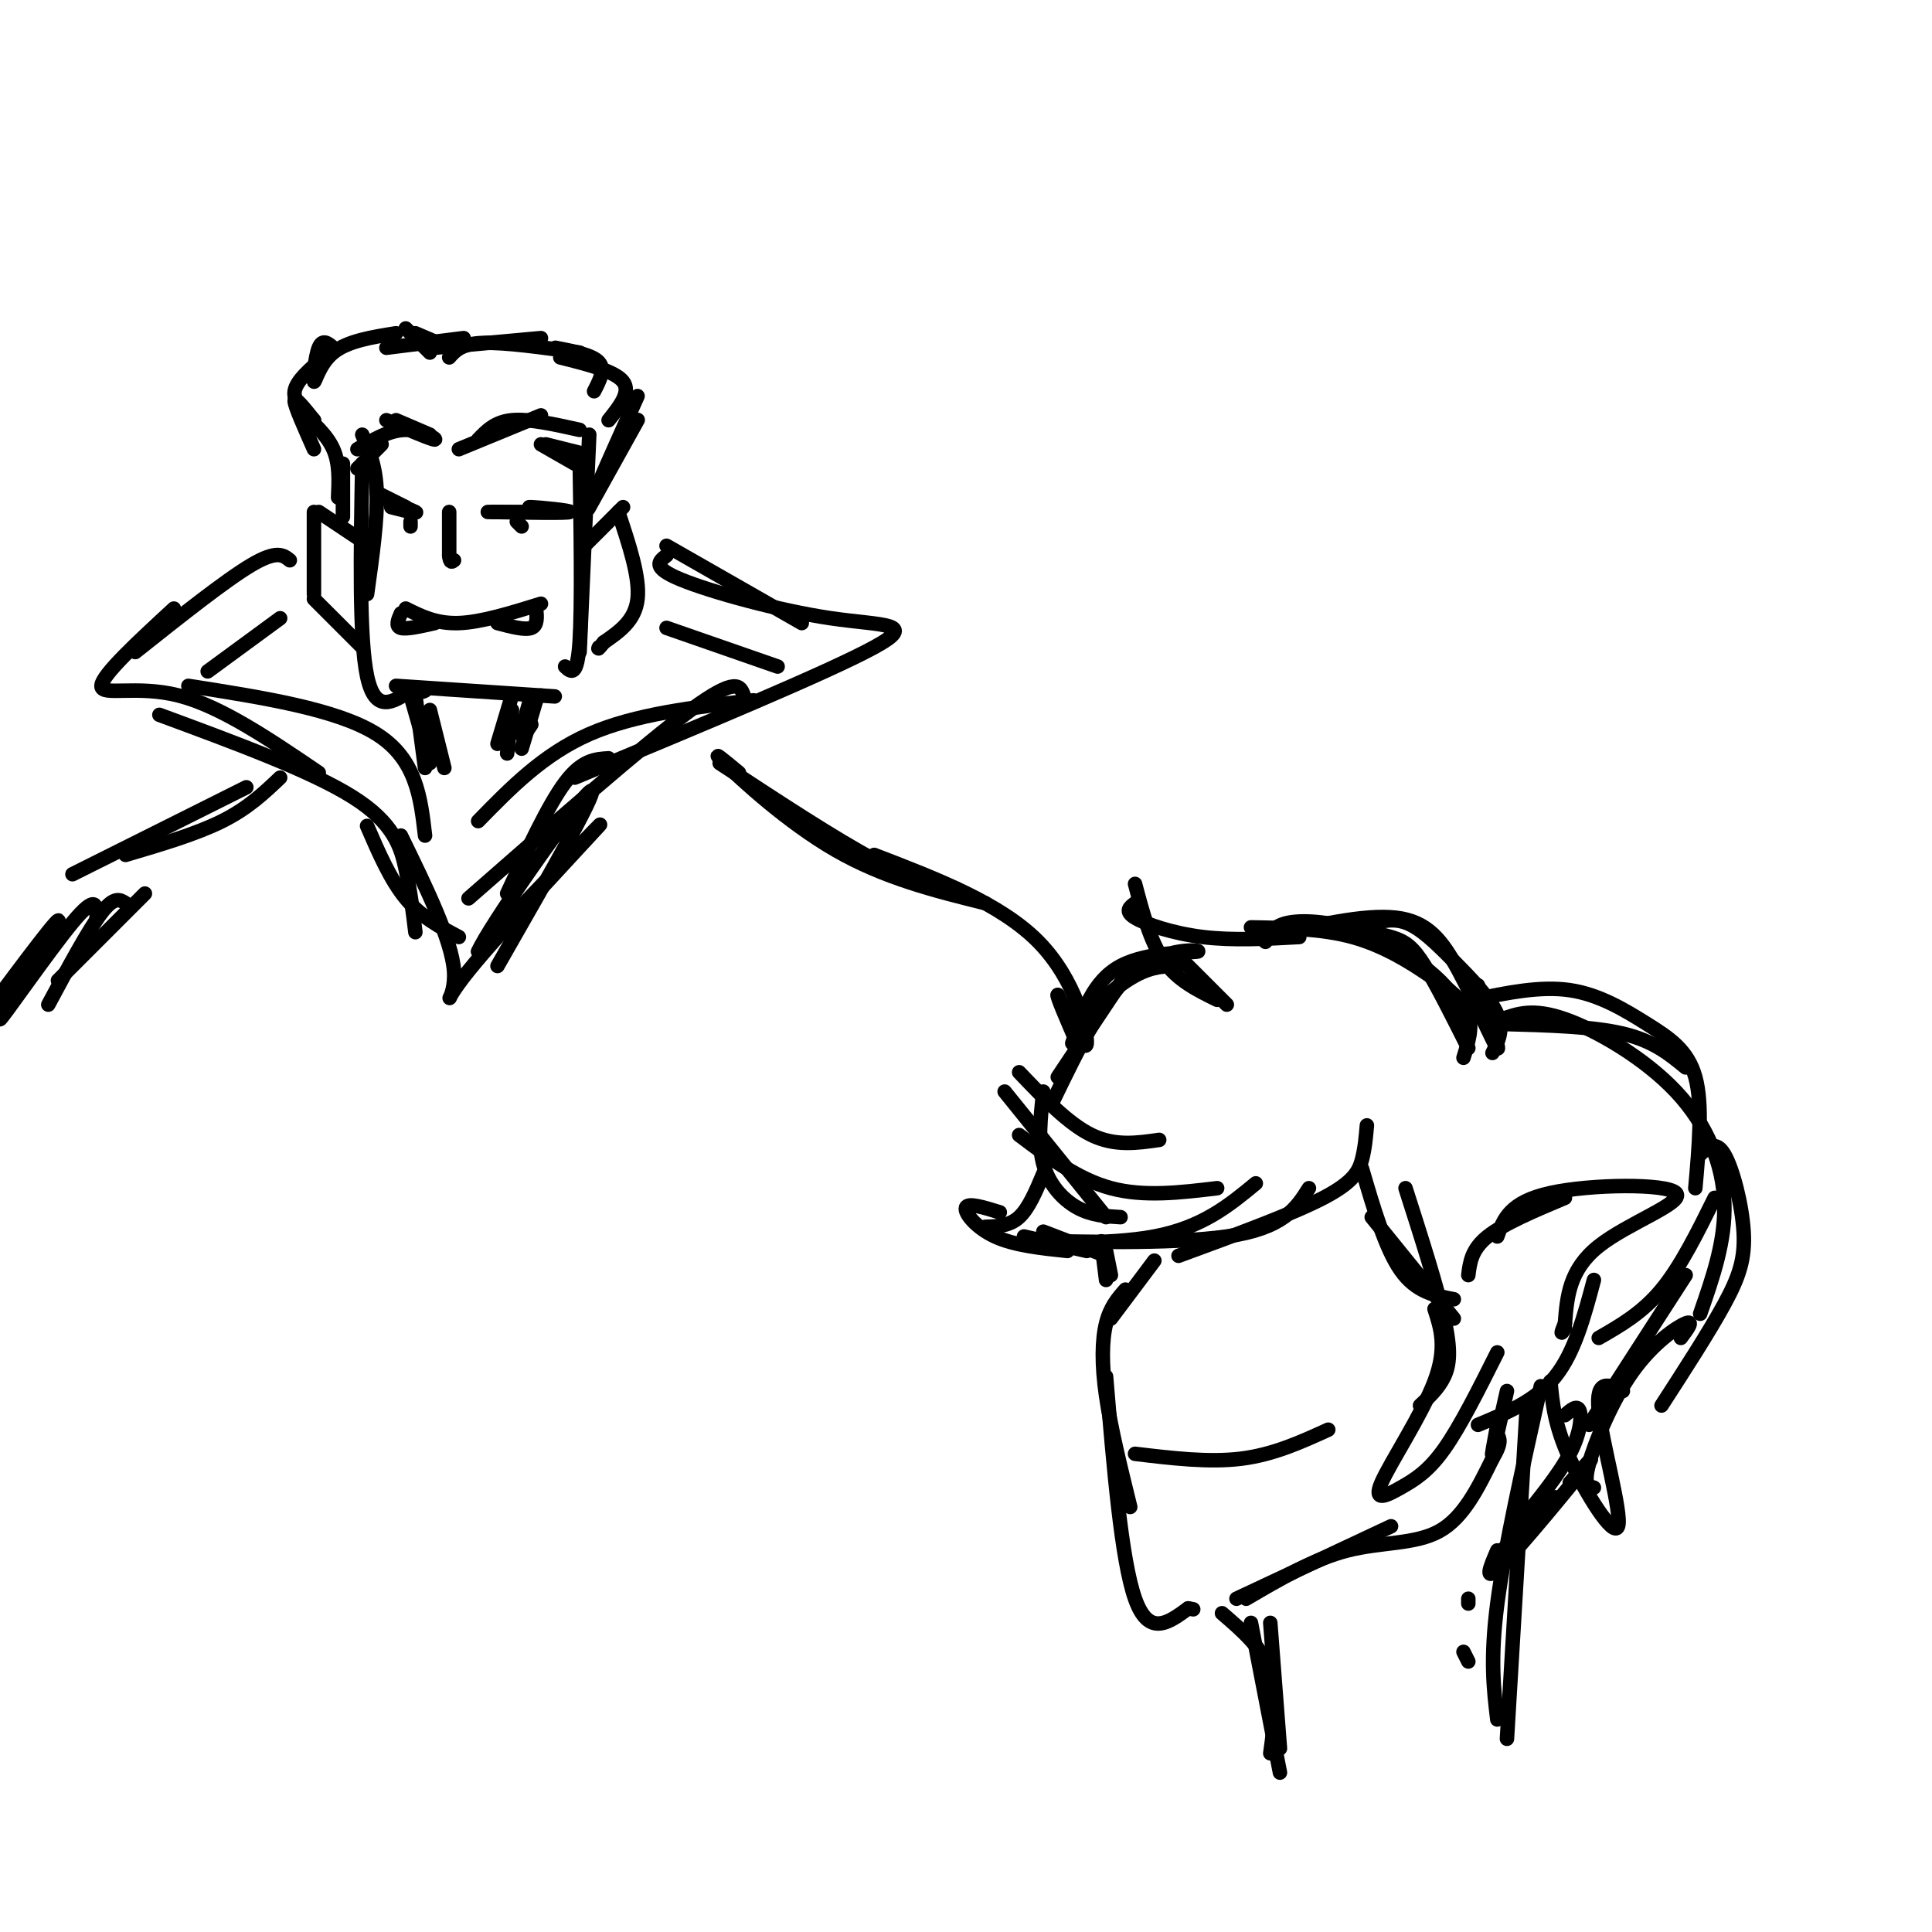 <svg viewBox='0 0 400 400' version='1.1' xmlns='http://www.w3.org/2000/svg' xmlns:xlink='http://www.w3.org/1999/xlink'><g fill='none' stroke='#000000' stroke-width='3' stroke-linecap='round' stroke-linejoin='round'><path d='M75,90c1.417,3.250 2.833,6.500 3,12c0.167,5.500 -0.917,13.250 -2,21'/><path d='M75,96c-0.333,18.083 -0.667,36.167 1,44c1.667,7.833 5.333,5.417 9,3'/><path d='M85,143c2.000,0.500 2.500,0.250 3,0'/><path d='M82,142c0.000,0.000 30.000,2.000 30,2'/><path d='M112,144c5.000,0.333 2.500,0.167 0,0'/><path d='M122,90c0.000,0.000 -2.000,45.000 -2,45'/><path d='M120,94c0.250,15.833 0.500,31.667 0,39c-0.500,7.333 -1.750,6.167 -3,5'/><path d='M95,93c0.000,0.000 17.000,-7.000 17,-7'/><path d='M99,91c1.750,-1.833 3.500,-3.667 7,-4c3.500,-0.333 8.750,0.833 14,2'/><path d='M113,92c0.000,0.000 8.000,2.000 8,2'/><path d='M112,92c0.000,0.000 7.000,4.000 7,4'/><path d='M89,90c0.000,0.000 -7.000,-3.000 -7,-3'/><path d='M80,87c4.667,2.000 9.333,4.000 10,4c0.667,0.000 -2.667,-2.000 -6,-2c-3.333,-0.000 -6.667,2.000 -10,4'/><path d='M79,92c0.000,0.000 -5.000,5.000 -5,5'/><path d='M71,107c0.000,0.000 0.000,-11.000 0,-11'/><path d='M70,103c0.167,-3.500 0.333,-7.000 -1,-10c-1.333,-3.000 -4.167,-5.500 -7,-8'/><path d='M65,93c-2.000,-4.500 -4.000,-9.000 -4,-10c0.000,-1.000 2.000,1.500 4,4'/><path d='M65,87c-2.167,-1.917 -4.333,-3.833 -4,-6c0.333,-2.167 3.167,-4.583 6,-7'/><path d='M69,72c-1.113,-0.946 -2.226,-1.893 -3,0c-0.774,1.893 -1.208,6.625 -1,7c0.208,0.375 1.060,-3.607 4,-6c2.940,-2.393 7.970,-3.196 13,-4'/><path d='M80,72c0.000,0.000 16.000,-2.000 16,-2'/><path d='M86,69c0.000,0.000 7.000,3.000 7,3'/><path d='M84,68c0.000,0.000 5.000,5.000 5,5'/><path d='M90,72c0.000,0.000 22.000,-2.000 22,-2'/><path d='M93,74c1.250,-1.417 2.500,-2.833 7,-3c4.500,-0.167 12.250,0.917 20,2'/><path d='M115,72c3.833,0.750 7.667,1.500 9,3c1.333,1.500 0.167,3.750 -1,6'/><path d='M116,74c5.667,1.417 11.333,2.833 13,5c1.667,2.167 -0.667,5.083 -3,8'/><path d='M132,87c-5.631,10.137 -11.262,20.274 -10,18c1.262,-2.274 9.417,-16.958 10,-18c0.583,-1.042 -6.405,11.560 -9,16c-2.595,4.440 -0.798,0.720 1,-3'/><path d='M124,100c1.500,-3.500 4.750,-10.750 8,-18'/><path d='M121,113c0.000,0.000 8.000,-8.000 8,-8'/><path d='M128,106c2.250,6.750 4.500,13.500 4,18c-0.500,4.500 -3.750,6.750 -7,9'/><path d='M125,133c-1.333,1.667 -1.167,1.333 -1,1'/><path d='M75,112c0.000,0.000 -9.000,-6.000 -9,-6'/><path d='M65,106c0.000,0.000 0.000,17.000 0,17'/><path d='M65,124c0.000,0.000 10.000,10.000 10,10'/><path d='M84,126c3.167,1.583 6.333,3.167 11,3c4.667,-0.167 10.833,-2.083 17,-4'/><path d='M103,129c2.833,0.750 5.667,1.500 7,1c1.333,-0.500 1.167,-2.250 1,-4'/><path d='M101,106c0.000,0.000 9.000,0.000 9,0'/><path d='M102,106c7.756,0.133 15.511,0.267 16,0c0.489,-0.267 -6.289,-0.933 -8,-1c-1.711,-0.067 1.644,0.467 5,1'/><path d='M78,102c0.000,0.000 6.000,3.000 6,3'/><path d='M79,103c3.167,1.333 6.333,2.667 7,3c0.667,0.333 -1.167,-0.333 -3,-1'/><path d='M81,105c0.000,0.000 4.000,1.000 4,1'/><path d='M85,108c0.000,0.000 0.000,1.000 0,1'/><path d='M107,108c0.000,0.000 1.000,1.000 1,1'/><path d='M93,106c0.000,0.000 0.000,9.000 0,9'/><path d='M93,115c0.167,1.667 0.583,1.333 1,1'/><path d='M138,113c0.000,0.000 28.000,16.000 28,16'/><path d='M138,115c-1.601,1.226 -3.202,2.452 3,5c6.202,2.548 20.208,6.417 31,8c10.792,1.583 18.369,0.881 9,6c-9.369,5.119 -35.685,16.060 -62,27'/><path d='M154,144c-0.750,-2.000 -1.500,-4.000 -11,3c-9.500,7.000 -27.750,23.000 -46,39'/><path d='M126,157c-2.750,0.167 -5.500,0.333 -9,5c-3.500,4.667 -7.750,13.833 -12,23'/><path d='M60,116c-1.333,-1.083 -2.667,-2.167 -8,1c-5.333,3.167 -14.667,10.583 -24,18'/><path d='M36,126c-7.467,6.889 -14.933,13.778 -15,16c-0.067,2.222 7.267,-0.222 16,2c8.733,2.222 18.867,9.111 29,16'/><path d='M33,148c15.711,5.800 31.422,11.600 40,17c8.578,5.400 10.022,10.400 11,15c0.978,4.600 1.489,8.800 2,13'/><path d='M85,144c0.000,0.000 4.000,14.000 4,14'/><path d='M89,147c0.000,0.000 3.000,12.000 3,12'/><path d='M106,144c0.000,0.000 -3.000,10.000 -3,10'/><path d='M106,147c0.000,0.000 -1.000,9.000 -1,9'/><path d='M86,144c0.000,0.000 2.000,15.000 2,15'/><path d='M110,144c-1.000,3.500 -2.000,7.000 -2,8c0.000,1.000 1.000,-0.500 2,-2'/><path d='M110,148c0.667,-2.083 1.333,-4.167 1,-3c-0.333,1.167 -1.667,5.583 -3,10'/><path d='M83,127c-0.583,1.333 -1.167,2.667 0,3c1.167,0.333 4.083,-0.333 7,-1'/><path d='M58,161c-3.333,3.167 -6.667,6.333 -12,9c-5.333,2.667 -12.667,4.833 -20,7'/><path d='M51,163c0.000,0.000 -36.000,18.000 -36,18'/><path d='M149,158c11.917,7.833 23.833,15.667 32,20c8.167,4.333 12.583,5.167 17,6'/><path d='M153,160c-3.133,-2.600 -6.267,-5.200 -3,-2c3.267,3.200 12.933,12.200 23,18c10.067,5.800 20.533,8.400 31,11'/><path d='M181,177c13.111,5.044 26.222,10.089 34,18c7.778,7.911 10.222,18.689 10,21c-0.222,2.311 -3.111,-3.844 -6,-10'/><path d='M219,206c-0.333,0.000 1.833,5.000 4,10'/><path d='M30,185c0.000,0.000 -18.000,18.000 -18,18'/><path d='M26,187c-1.167,-0.750 -2.333,-1.500 -5,2c-2.667,3.500 -6.833,11.250 -11,19'/><path d='M20,190c0.030,-2.548 0.060,-5.095 -5,1c-5.060,6.095 -15.208,20.833 -15,20c0.208,-0.833 10.774,-17.238 12,-20c1.226,-2.762 -6.887,8.119 -15,19'/><path d='M58,128c0.000,0.000 -15.000,11.000 -15,11'/><path d='M39,142c15.417,2.417 30.833,4.833 39,10c8.167,5.167 9.083,13.083 10,21'/><path d='M99,170c6.750,-6.917 13.500,-13.833 23,-18c9.500,-4.167 21.750,-5.583 34,-7'/><path d='M138,130c0.000,0.000 23.000,8.000 23,8'/><path d='M76,171c2.417,5.583 4.833,11.167 8,15c3.167,3.833 7.083,5.917 11,8'/><path d='M83,173c5.262,10.786 10.524,21.571 11,28c0.476,6.429 -3.833,8.500 3,0c6.833,-8.500 24.810,-27.571 27,-30c2.190,-2.429 -11.405,11.786 -25,26'/><path d='M99,197c2.067,-4.889 19.733,-30.111 23,-33c3.267,-2.889 -7.867,16.556 -19,36'/><path d='M239,261c0.000,0.000 -9.000,12.000 -9,12'/><path d='M233,267c-1.578,1.800 -3.156,3.600 -4,7c-0.844,3.400 -0.956,8.400 0,15c0.956,6.600 2.978,14.800 5,23'/><path d='M229,285c1.583,19.000 3.167,38.000 6,46c2.833,8.000 6.917,5.000 11,2'/><path d='M246,333c1.833,0.333 0.917,0.167 0,0'/><path d='M256,331c0.000,0.000 32.000,-15.000 32,-15'/><path d='M258,331c7.000,-4.111 14.000,-8.222 21,-10c7.000,-1.778 14.000,-1.222 19,-4c5.000,-2.778 8.000,-8.889 11,-15'/><path d='M309,302c2.000,-3.333 1.500,-4.167 1,-5'/><path d='M310,295c-0.667,3.583 -1.333,7.167 -1,6c0.333,-1.167 1.667,-7.083 3,-13'/><path d='M304,264c0.333,-2.667 0.667,-5.333 4,-8c3.333,-2.667 9.667,-5.333 16,-8'/><path d='M310,256c1.274,-3.571 2.548,-7.143 11,-9c8.452,-1.857 24.083,-2.000 26,0c1.917,2.000 -9.881,6.143 -16,11c-6.119,4.857 -6.560,10.429 -7,16'/><path d='M324,274c-1.167,2.833 -0.583,1.917 0,1'/><path d='M330,265c-2.000,7.500 -4.000,15.000 -8,20c-4.000,5.000 -10.000,7.500 -16,10'/><path d='M263,336c0.000,0.000 2.000,26.000 2,26'/><path d='M253,334c4.167,3.583 8.333,7.167 10,12c1.667,4.833 0.833,10.917 0,17'/><path d='M259,336c0.000,0.000 6.000,31.000 6,31'/><path d='M304,331c0.000,0.000 0.000,1.000 0,1'/><path d='M303,342c0.000,0.000 1.000,2.000 1,2'/><path d='M319,287c-3.750,16.750 -7.500,33.500 -9,45c-1.500,11.500 -0.750,17.750 0,24'/><path d='M316,293c0.000,0.000 -4.000,67.000 -4,67'/><path d='M283,233c-0.200,2.333 -0.400,4.667 -1,7c-0.600,2.333 -1.600,4.667 -8,8c-6.400,3.333 -18.200,7.667 -30,12'/><path d='M271,246c-2.613,4.149 -5.226,8.298 -17,10c-11.774,1.702 -32.708,0.958 -36,1c-3.292,0.042 11.060,0.869 21,-1c9.940,-1.869 15.470,-6.435 21,-11'/><path d='M252,246c-7.583,0.917 -15.167,1.833 -22,0c-6.833,-1.833 -12.917,-6.417 -19,-11'/><path d='M216,226c-0.578,5.378 -1.156,10.756 0,15c1.156,4.244 4.044,7.356 7,9c2.956,1.644 5.978,1.822 9,2'/><path d='M229,252c0.000,0.000 -21.000,-26.000 -21,-26'/><path d='M211,222c5.083,5.333 10.167,10.667 15,13c4.833,2.333 9.417,1.667 14,1'/><path d='M229,265c0.000,0.000 -1.000,-8.000 -1,-8'/><path d='M282,242c2.417,8.250 4.833,16.500 8,21c3.167,4.500 7.083,5.250 11,6'/><path d='M284,252c0.000,0.000 17.000,21.000 17,21'/><path d='M291,246c3.267,10.200 6.533,20.400 8,27c1.467,6.600 1.133,9.600 0,12c-1.133,2.400 -3.067,4.200 -5,6'/><path d='M297,271c1.313,4.024 2.625,8.048 0,15c-2.625,6.952 -9.188,16.833 -11,21c-1.812,4.167 1.128,2.622 4,1c2.872,-1.622 5.678,-3.321 9,-8c3.322,-4.679 7.161,-12.340 11,-20'/><path d='M311,212c9.333,0.250 18.667,0.500 25,2c6.333,1.500 9.667,4.250 13,7'/><path d='M311,211c3.220,-1.149 6.440,-2.298 13,0c6.560,2.298 16.458,8.042 23,15c6.542,6.958 9.726,15.131 10,23c0.274,7.869 -2.363,15.435 -5,23'/><path d='M352,239c1.619,-1.488 3.238,-2.976 5,0c1.762,2.976 3.667,10.417 4,16c0.333,5.583 -0.905,9.310 -4,15c-3.095,5.690 -8.048,13.345 -13,21'/><path d='M305,207c6.940,-1.446 13.881,-2.893 20,-2c6.119,0.893 11.417,4.125 16,7c4.583,2.875 8.452,5.393 10,11c1.548,5.607 0.774,14.304 0,23'/><path d='M355,248c-3.500,7.083 -7.000,14.167 -11,19c-4.000,4.833 -8.500,7.417 -13,10'/><path d='M349,264c0.000,0.000 -20.000,31.000 -20,31'/><path d='M348,277c1.393,-1.863 2.786,-3.726 1,-3c-1.786,0.726 -6.750,4.042 -11,10c-4.250,5.958 -7.786,14.560 -9,19c-1.214,4.440 -0.107,4.720 1,5'/><path d='M336,288c-2.839,-1.345 -5.679,-2.690 -5,4c0.679,6.690 4.875,21.417 4,24c-0.875,2.583 -6.821,-6.976 -10,-14c-3.179,-7.024 -3.589,-11.512 -4,-16'/><path d='M324,293c1.244,-1.089 2.489,-2.178 3,-1c0.511,1.178 0.289,4.622 -2,9c-2.289,4.378 -6.644,9.689 -11,15'/><path d='M325,307c3.133,-3.556 6.267,-7.111 3,-3c-3.267,4.111 -12.933,15.889 -17,20c-4.067,4.111 -2.533,0.556 -1,-3'/><path d='M322,310c0.000,0.000 -11.000,11.000 -11,11'/><path d='M304,217c-3.289,-6.556 -6.578,-13.111 -9,-17c-2.422,-3.889 -3.978,-5.111 -7,-6c-3.022,-0.889 -7.511,-1.444 -12,-2'/><path d='M259,192c7.310,0.125 14.619,0.250 21,2c6.381,1.750 11.833,5.125 16,8c4.167,2.875 7.048,5.250 8,8c0.952,2.750 -0.024,5.875 -1,9'/><path d='M304,211c-1.679,-2.869 -3.357,-5.738 -7,-9c-3.643,-3.262 -9.250,-6.917 -15,-9c-5.750,-2.083 -11.643,-2.595 -15,-2c-3.357,0.595 -4.179,2.298 -5,4'/><path d='M282,192c2.946,-1.048 5.893,-2.095 9,-1c3.107,1.095 6.375,4.333 10,8c3.625,3.667 7.607,7.762 9,11c1.393,3.238 0.196,5.619 -1,8'/><path d='M306,204c2.369,6.952 4.738,13.905 4,13c-0.738,-0.905 -4.583,-9.667 -8,-16c-3.417,-6.333 -6.405,-10.238 -13,-11c-6.595,-0.762 -16.798,1.619 -27,4'/><path d='M269,194c-6.889,0.378 -13.778,0.756 -20,0c-6.222,-0.756 -11.778,-2.644 -14,-4c-2.222,-1.356 -1.111,-2.178 0,-3'/><path d='M235,183c1.583,6.000 3.167,12.000 6,16c2.833,4.000 6.917,6.000 11,8'/><path d='M244,198c0.000,0.000 10.000,10.000 10,10'/><path d='M244,200c-2.667,0.000 -5.333,0.000 -9,2c-3.667,2.000 -8.333,6.000 -13,10'/><path d='M233,202c0.000,0.000 -14.000,21.000 -14,21'/><path d='M222,216c2.131,-6.464 4.262,-12.929 10,-16c5.738,-3.071 15.083,-2.750 16,-3c0.917,-0.250 -6.595,-1.071 -13,4c-6.405,5.071 -11.702,16.036 -17,27'/><path d='M216,243c-1.500,3.583 -3.000,7.167 -5,9c-2.000,1.833 -4.500,1.917 -7,2'/><path d='M207,251c-3.289,-1.022 -6.578,-2.044 -7,-1c-0.422,1.044 2.022,4.156 6,6c3.978,1.844 9.489,2.422 15,3'/><path d='M212,256c0.000,0.000 13.000,3.000 13,3'/><path d='M216,255c0.000,0.000 13.000,5.000 13,5'/><path d='M229,259c0.000,0.000 1.000,5.000 1,5'/><path d='M235,301c7.667,0.917 15.333,1.833 22,1c6.667,-0.833 12.333,-3.417 18,-6'/></g>
</svg>